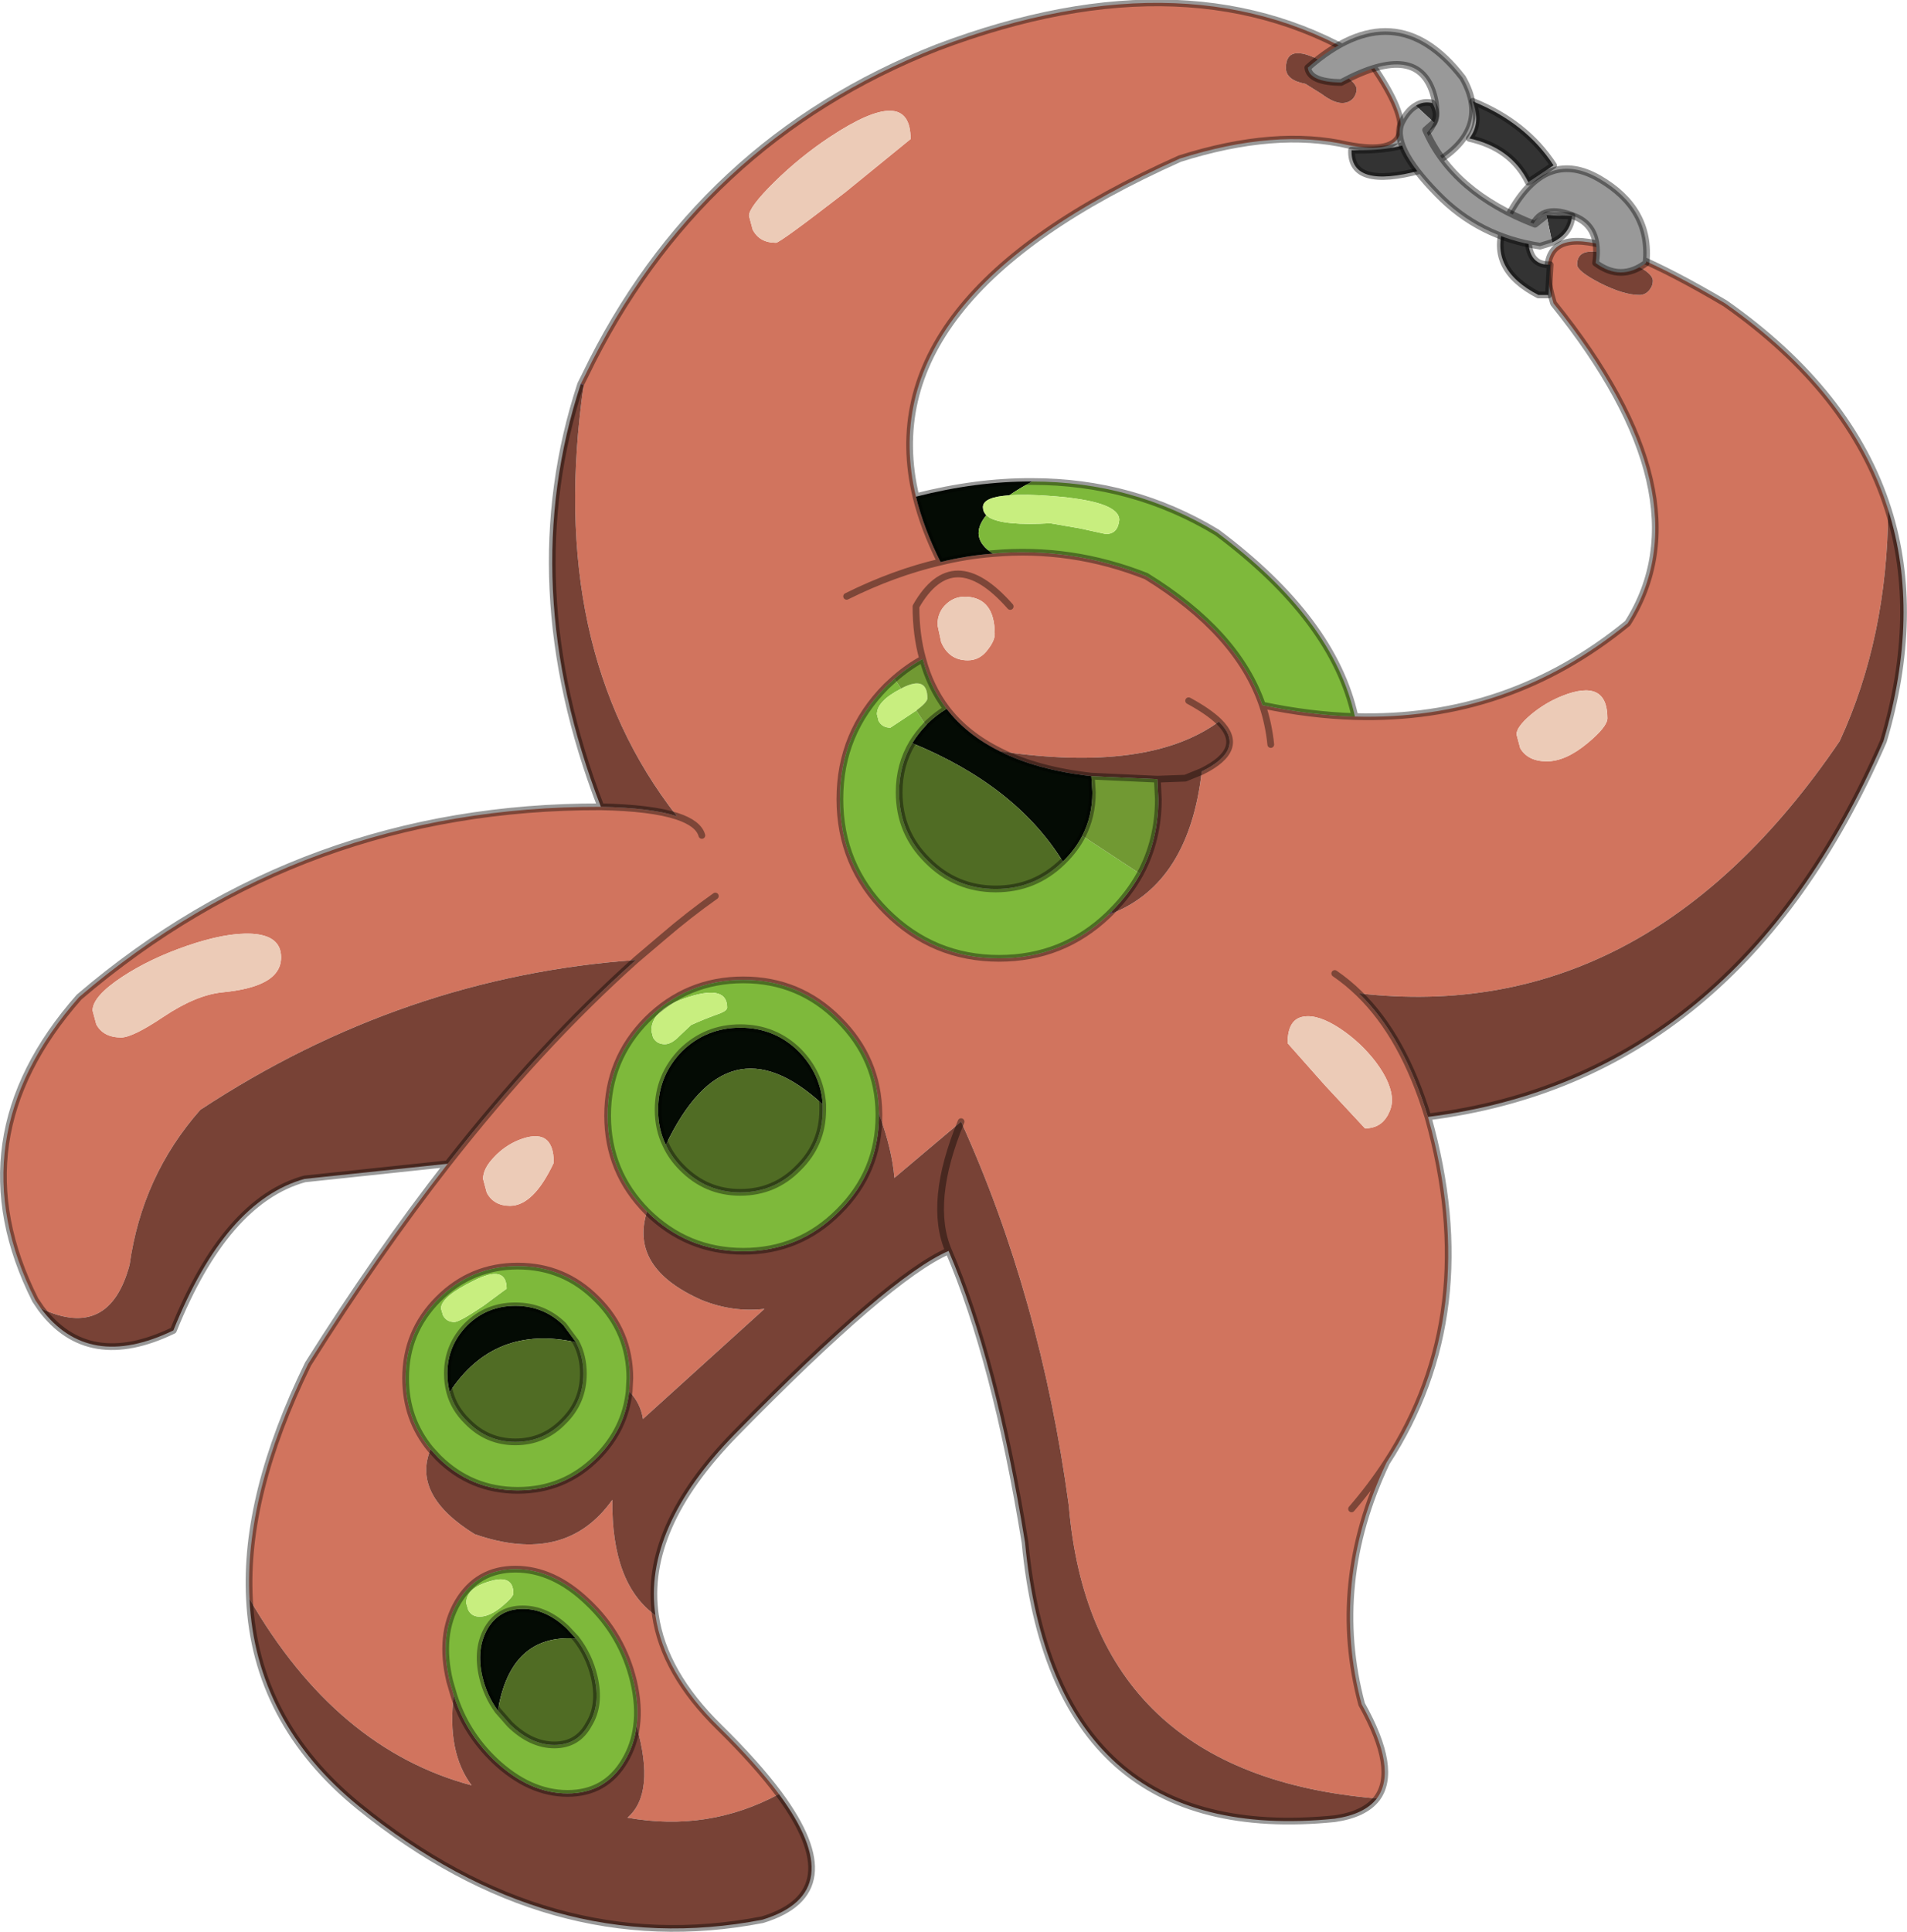 <?xml version="1.0"?>
<svg xmlns="http://www.w3.org/2000/svg" xmlns:xlink="http://www.w3.org/1999/xlink" width="283.25px" height="286.85px"><g transform="matrix(1, 0, 0, 1, -82.75, -66.95)"><use xlink:href="#object-0" width="283.25" height="286.85" transform="matrix(1, 0, 0, 1, 82.75, 66.95)"/></g><defs><g transform="matrix(1, 0, 0, 1, 0.5, 0.45)" id="object-0"><use xlink:href="#object-1" width="283.25" height="286.85" transform="matrix(1, 0, 0, 1, -0.5, -0.45)"/></g><g transform="matrix(1, 0, 0, 1, 0.5, 0.45)" id="object-1"><path fill-rule="evenodd" fill="#d1745e" stroke="none" d="M244.5 42.6Q245 42 245 41.25Q245 39.65 239.4 37.65Q233.75 35.7 233.75 38.85Q233.75 39.8 237.1 41.55Q240.65 43.35 243 43.35Q243.9 43.35 244.5 42.6M200.75 105.95Q223.55 106.6 241.25 92.1Q253.25 73.15 230.25 44.6Q224.55 26.15 255.75 44.6Q274.45 57.75 279.95 75.2Q279.85 94.2 272.75 109.6Q244 151.95 201.35 147.05Q199.65 145.4 197.75 144.1Q199.65 145.4 201.35 147.05Q207.95 153.45 211.6 165.4Q219.85 194.6 205.45 216.7Q196.95 234.65 201.75 252.6Q207.2 262.35 204 266.6Q161.6 263.05 158.25 223.1Q154.05 192.1 142.25 166.1L132.35 174.45Q132 170.25 130.15 165.2L130.05 164.9Q129.95 156.75 124.1 150.95Q118.25 145.05 109.9 145.05Q101.55 145.05 95.6 150.95Q89.75 156.85 89.75 165.2Q89.75 173.55 95.6 179.45Q92.95 187.85 103.75 192.6Q108.35 194.45 113.05 193.9L95 210.25Q94.65 207.9 92.95 206.15L93.05 204.2Q93.05 197.3 88.15 192.45Q83.3 187.55 76.4 187.55Q69.5 187.55 64.6 192.45Q59.75 197.3 59.75 204.2Q59.75 210.25 63.45 214.75Q60.65 221.55 70 227.35Q83.5 232.05 90.45 222.25Q90.3 234.7 96.85 239.4Q98.1 247.95 106.3 256Q111.85 261.45 115.2 265.95Q104.7 271.6 92.7 269.45Q96.9 265.85 94.05 255.85Q94.45 252.8 93.6 249.2Q91.95 242.3 86.8 237.45Q81.7 232.55 76.05 232.55Q70.4 232.55 67.5 237.45Q64.65 242.3 66.3 249.2L66.9 251.25Q65.85 259.7 69.55 264.65Q49.45 259.3 36.55 236.95Q35.75 221.55 45.25 202.1Q55.5 185.8 66 172.35Q79.75 154.8 93.95 142.1Q59.35 144.55 29.25 164.35Q20.6 174.15 18.75 187.35Q15.75 198.6 5.6 193.85L4.75 192.6Q-7.3 168.65 11.25 147.6Q44.45 119.25 88.75 119.35Q96.25 119.5 100.05 120.75Q80.55 95.85 86.2 56.7L85.8 56.5L86.4 55.3Q103.15 20.6 138.75 6.6Q176.85 -7.8 203.25 9.1Q213.4 23.7 199.75 21.1Q189 18.6 174.75 23.1Q128.45 43.75 135.55 73.3Q136.7 78 139.2 83Q132.3 84.6 125.25 88.1Q132.3 84.6 139.2 83Q143.1 82.05 146.95 81.75Q158.6 80.7 169.75 85.1Q183.3 93.45 187 104.25Q194.1 105.75 200.75 105.95M188.25 110.1Q187.95 107.1 187 104.25Q187.95 107.1 188.25 110.1M201 12.8Q201 11.4 195.75 8.6Q190.5 5.85 190.5 9.65Q190.5 11.45 193.4 12L195.8 13.5Q197.6 14.85 198.85 14.85Q199.85 14.85 200.5 14.15Q201 13.5 201 12.8M235.3 109.9Q238.25 107.45 238.25 106.2Q238.25 100.2 231.5 102.9Q229 103.9 226.85 105.7Q224.75 107.5 224.75 108.6L225.3 110.65Q226.45 112.6 229.25 112.6Q232.05 112.6 235.3 109.9M164.75 135.15Q176.1 130.6 178 114.1Q184.7 110.8 180.55 106.7Q170.1 114.35 148 111.1Q143.05 108.65 140.1 104.8Q137.65 101.55 136.55 97.4Q134.35 98.6 132.35 100.35L131.15 101.45Q124.25 108.4 124.25 118.2Q124.25 128 131.15 134.9Q138.1 141.85 147.9 141.85Q157.35 141.85 164.1 135.4L164.7 135.1L164.75 135.15M180.55 106.7Q179 105.2 176.05 103.6Q179 105.2 180.55 106.7M149.55 89.6Q141.05 79.95 135.55 89.6Q135.55 93.85 136.55 97.4Q135.55 93.85 135.55 89.6Q141.05 79.95 149.55 89.6M196.25 160.65L202.25 167.1Q204.5 167.1 205.6 165.2Q206.25 164 206.25 162.95Q206.25 160.45 203.85 157.25Q201.6 154.3 198.5 152.25Q195.3 150.15 193.15 150.5Q190.75 150.85 190.75 154.45L196.25 160.65M125.05 28.1L134.75 20.2Q134.75 11.95 122.75 19.9Q118.3 22.85 114.5 26.6Q110.75 30.3 110.75 31.6L111.3 33.65Q112.3 35.6 114.75 35.6Q115.35 35.6 125.05 28.1M103.75 123.6Q103.25 121.8 100.05 120.75Q103.25 121.8 103.75 123.6M140.1 89.2Q138.75 90.4 138.75 92.35L139.3 94.9Q140.45 97.6 143.25 97.6Q145.1 97.6 146.3 95.9Q147.25 94.65 147.25 93.7Q147.25 88.35 143 88.15Q141.3 88.1 140.1 89.2M32.5 146.9Q36.6 146.5 38.7 145.4Q41.25 144.1 41.25 141.7Q41.25 138.45 36.9 138.2Q33.05 138 27.25 140Q21.75 141.9 17.65 144.6Q13.25 147.5 13.25 149.6L13.8 151.65Q14.85 153.6 17.5 153.6Q19.2 153.6 23.75 150.55Q28.6 147.3 32.5 146.9M76.5 168.85Q74.45 169.7 72.9 171.35Q71.25 173.05 71.25 174.6L71.8 176.65Q72.85 178.6 75.25 178.6Q78.75 178.6 81.75 172.2Q81.75 166.75 76.5 168.85M93.95 142.1L97.95 138.7Q101.85 135.35 105.75 132.6Q101.85 135.35 97.95 138.7L93.95 142.1M200.25 223.6Q203.15 220.25 205.45 216.7Q203.15 220.25 200.25 223.6"/><path fill-rule="evenodd" fill="#784236" stroke="none" d="M244.5 42.6Q243.9 43.35 243 43.35Q240.65 43.35 237.1 41.55Q233.75 39.8 233.75 38.85Q233.75 35.7 239.4 37.65Q245 39.65 245 41.25Q245 42 244.5 42.6M279.95 75.2Q284.85 90.7 279.25 109.6Q257.5 159.6 211.6 165.4Q207.95 153.45 201.35 147.05Q244 151.95 272.75 109.6Q279.85 94.2 279.95 75.2M204 266.6Q202.2 268.95 197.75 269.6Q156.05 273.8 151.75 228.6Q147.35 201.45 140.4 185.3Q131.55 189.1 108.7 212.45Q94.95 226.5 96.85 239.4Q90.3 234.7 90.45 222.25Q83.5 232.05 70 227.35Q60.65 221.55 63.45 214.75L64.6 216Q69.5 220.85 76.4 220.85Q83.3 220.85 88.15 216Q92.35 211.8 92.95 206.15Q94.65 207.9 95 210.25L113.05 193.9Q108.35 194.45 103.75 192.6Q92.95 187.85 95.6 179.45Q101.55 185.35 109.9 185.35Q118.25 185.35 124.1 179.45Q130.05 173.55 130.05 165.2L130.15 165.2Q132 170.25 132.35 174.45L142.25 166.1Q154.05 192.1 158.25 223.1Q161.6 263.05 204 266.6M115.2 265.95Q126 280.55 112.75 284.6Q81.1 290.75 52.8 267.75Q37.45 255.25 36.55 236.95Q49.45 259.3 69.55 264.65Q65.85 259.7 66.9 251.25Q68.65 256.85 73 261Q78.15 265.85 83.8 265.85Q89.45 265.85 92.3 261Q93.7 258.65 94.05 255.85Q96.9 265.85 92.7 269.45Q104.7 271.6 115.2 265.95M66 172.35L44.75 174.6Q33 177.85 25.25 197.1Q12.6 203.2 5.6 193.85Q15.75 198.6 18.75 187.35Q20.6 174.15 29.25 164.35Q59.35 144.55 93.95 142.1Q79.75 154.8 66 172.35M88.75 119.35Q76 86.3 85.75 56.6L86.2 56.7Q80.55 95.85 100.05 120.75Q96.25 119.5 88.75 119.35M201 12.8Q201 13.5 200.5 14.15Q199.85 14.85 198.85 14.85Q197.6 14.85 195.8 13.5L193.4 12Q190.5 11.45 190.5 9.65Q190.5 5.85 195.75 8.6Q201 11.4 201 12.8M171.4 115.25L175.55 115.1L178 114.1L175.55 115.1L171.4 115.25L171.55 118.2Q171.55 124.3 168.85 129.3Q167.2 132.3 164.6 134.9L164.7 135.05L164.75 135.15Q176.1 130.6 178 114.1Q184.7 110.8 180.55 106.7Q170.1 114.35 148 111.1Q153.55 113.9 161.6 114.8L171.4 115.25M140.4 185.3Q137.3 178.1 142.25 166.1Q137.3 178.1 140.4 185.3"/><path fill-rule="evenodd" fill="#723d81" stroke="none" d="M85.75 56.6L85.8 56.5L86.2 56.7L85.75 56.6M164.6 134.9L164.7 135.05L164.75 135.15L164.7 135.1L164.1 135.4L164.55 134.95L164.6 134.9M130.05 164.9L130.15 165.2L130.05 165.2L130.05 164.9"/><path fill-rule="evenodd" fill="#040b04" stroke="none" d="M135.55 73.3Q144.55 71 152.8 71.05Q150.85 72.1 149.4 73.1Q145.5 73.35 145.5 74.85Q145.5 75.55 146 76.05Q143.3 79.35 146.95 81.75Q143.1 82.05 139.2 83Q136.7 78 135.55 73.3M148 111.1Q153.55 113.9 161.6 114.8L161.75 117.2Q161.75 120.75 160.25 123.65Q159.25 125.6 157.55 127.3L157.35 127.45Q150.35 116.2 135 109.9Q135.85 108.5 137.05 107.25L137.25 107Q138.6 105.7 140.1 104.8Q143.05 108.65 148 111.1M66.3 206.25Q65.95 204.95 65.95 203.5Q65.95 199.35 68.9 196.35Q71.85 193.45 76.05 193.45Q80.25 193.45 83.2 196.35L85.05 198.85Q72.9 196.2 66.3 206.25M98.4 169.55Q97.25 167.2 97.25 164.35Q97.25 159.3 100.8 155.65Q104.4 152.15 109.45 152.15Q114.55 152.15 118.1 155.65Q121.4 159 121.7 163.55Q107.5 150.45 98.4 169.55M73.45 253.55Q71.8 251.3 71.15 248.5Q70.2 244.35 71.95 241.35Q73.7 238.45 77.15 238.45Q80.6 238.45 83.65 241.35L85.05 242.85Q75.35 242.15 73.45 253.55"/><path fill-rule="evenodd" fill="#7eb93b" stroke="none" d="M152.8 71.05Q167.75 71.05 180.25 78.6Q197.6 91.55 200.75 105.95Q194.1 105.75 187 104.25Q183.3 93.45 169.75 85.1Q158.6 80.7 146.95 81.75Q143.3 79.35 146 76.05L146.45 76.4Q148.65 77.65 155.5 77.25L159.85 78L163.75 78.85Q165.55 78.85 165.75 76.75Q165.75 73.95 155.65 73.2Q151.8 72.9 149.4 73.1Q150.85 72.1 152.8 71.05M168.85 129.3Q167.2 132.3 164.6 134.9L164.55 134.95L164.1 135.4Q157.35 141.85 147.9 141.85Q138.1 141.85 131.15 134.9Q124.25 128 124.25 118.2Q124.25 108.4 131.15 101.45L132.35 100.35L133.35 101.8Q129.75 103.65 129.75 105.6L130 106.6Q130.55 107.6 131.75 107.6L135.6 105.05L137 107.2L137.25 107L137.05 107.25Q135.85 108.5 135 109.9Q133.05 113.15 133.05 117.2Q133.05 123.15 137.25 127.3Q141.45 131.55 147.4 131.55Q153.2 131.55 157.35 127.5L157.55 127.3Q159.25 125.6 160.25 123.65L168.85 129.3M69.9 189.7Q65 192.1 65 193.85L65.3 194.85Q65.8 195.85 67 195.85Q67.75 195.85 71.3 193.45L74.75 190.9Q74.75 187.25 69.9 189.7M85.05 198.85L83.2 196.35Q80.25 193.45 76.05 193.45Q71.85 193.45 68.9 196.35Q65.95 199.35 65.95 203.5Q65.95 204.95 66.3 206.25Q66.95 208.7 68.9 210.6Q71.85 213.65 76.05 213.65Q80.25 213.65 83.2 210.6Q86.15 207.7 86.15 203.5Q86.15 200.95 85.05 198.85M63.45 214.75Q59.75 210.25 59.75 204.2Q59.75 197.3 64.6 192.45Q69.5 187.55 76.4 187.55Q83.3 187.55 88.15 192.45Q93.05 197.3 93.05 204.2L92.95 206.15Q92.35 211.8 88.15 216Q83.3 220.85 76.4 220.85Q69.5 220.85 64.6 216L63.45 214.75M95.6 179.45Q89.75 173.55 89.75 165.2Q89.75 156.85 95.6 150.95Q101.55 145.05 109.9 145.05Q118.25 145.05 124.1 150.95Q129.95 156.75 130.05 164.9L130.05 165.2Q130.05 173.55 124.1 179.45Q118.25 185.35 109.9 185.35Q101.55 185.35 95.6 179.45M106.5 150Q107.5 149.6 107.5 149.15Q107.5 145.8 101.9 147.55Q96.25 149.3 96.25 152.6L96.5 153.6Q97.05 154.6 98.25 154.6Q99.25 154.6 100.45 153.35L102.15 151.75Q104 150.9 106.5 150M121.7 163.55Q121.4 159 118.1 155.65Q114.55 152.15 109.45 152.15Q104.4 152.15 100.8 155.65Q97.25 159.3 97.25 164.35Q97.25 167.2 98.4 169.55Q99.25 171.4 100.8 172.95Q104.4 176.6 109.45 176.6Q114.55 176.6 118.1 172.95Q121.7 169.4 121.7 164.35L121.7 163.55M85.05 242.85L83.65 241.35Q80.6 238.45 77.15 238.45Q73.7 238.45 71.95 241.35Q70.2 244.35 71.15 248.5Q71.8 251.3 73.45 253.55L75.25 255.6Q78.4 258.65 81.85 258.65Q85.3 258.65 86.95 255.6Q88.75 252.7 87.75 248.5Q87 245.35 85.05 242.85M66.9 251.25L66.3 249.2Q64.65 242.3 67.5 237.45Q70.4 232.55 76.05 232.55Q81.7 232.55 86.8 237.45Q91.95 242.3 93.6 249.2Q94.45 252.8 94.05 255.85Q93.7 258.65 92.3 261Q89.45 265.85 83.8 265.85Q78.15 265.85 73 261Q68.65 256.85 66.9 251.25M72.25 234.35Q68.75 235.35 68.75 237.6L69.05 238.6Q69.55 239.6 70.75 239.6Q72.25 239.6 74.1 238.05Q75.75 236.65 75.75 236.15Q75.75 233.3 72.25 234.35"/><path fill-rule="evenodd" fill="#c8ee7f" stroke="none" d="M149.4 73.1Q151.8 72.9 155.65 73.2Q165.75 73.95 165.75 76.75Q165.55 78.85 163.75 78.85L159.85 78L155.5 77.25Q148.65 77.65 146.45 76.4L146 76.05Q145.5 75.55 145.5 74.85Q145.5 73.35 149.4 73.1M69.9 189.7Q74.75 187.25 74.75 190.9L71.3 193.45Q67.75 195.85 67 195.85Q65.8 195.85 65.3 194.85L65 193.85Q65 192.1 69.9 189.7M133.35 101.8L133.5 101.7Q137.25 99.8 137.25 103.25Q137.25 103.8 135.6 105.05L131.75 107.6Q130.55 107.6 130 106.6L129.75 105.6Q129.75 103.65 133.35 101.8M106.5 150Q104 150.9 102.15 151.75L100.45 153.35Q99.25 154.6 98.25 154.6Q97.05 154.6 96.5 153.6L96.25 152.6Q96.25 149.3 101.9 147.55Q107.5 145.8 107.5 149.15Q107.5 149.6 106.5 150M72.25 234.35Q75.75 233.3 75.75 236.15Q75.75 236.65 74.1 238.05Q72.25 239.6 70.75 239.6Q69.55 239.6 69.05 238.6L68.75 237.6Q68.75 235.35 72.25 234.35"/><path fill-rule="evenodd" fill="#eccbb7" stroke="none" d="M235.3 109.9Q232.05 112.6 229.25 112.6Q226.45 112.6 225.3 110.65L224.75 108.6Q224.75 107.5 226.85 105.7Q229 103.9 231.5 102.9Q238.25 100.2 238.25 106.2Q238.25 107.45 235.3 109.9M196.25 160.65L190.75 154.45Q190.75 150.85 193.15 150.5Q195.3 150.15 198.5 152.25Q201.6 154.3 203.85 157.25Q206.25 160.45 206.25 162.95Q206.25 164 205.6 165.2Q204.5 167.1 202.25 167.1L196.25 160.65M125.05 28.1Q115.35 35.6 114.75 35.6Q112.3 35.6 111.3 33.65L110.75 31.6Q110.75 30.3 114.5 26.6Q118.3 22.85 122.75 19.9Q134.75 11.95 134.75 20.2L125.05 28.1M140.1 89.2Q141.3 88.1 143 88.15Q147.25 88.35 147.25 93.7Q147.25 94.65 146.3 95.9Q145.1 97.6 143.25 97.6Q140.45 97.6 139.3 94.9L138.75 92.35Q138.75 90.4 140.1 89.2M32.5 146.9Q28.6 147.3 23.75 150.55Q19.2 153.6 17.5 153.6Q14.85 153.6 13.8 151.65L13.25 149.6Q13.25 147.5 17.65 144.6Q21.75 141.9 27.25 140Q33.05 138 36.9 138.2Q41.25 138.45 41.25 141.7Q41.25 144.1 38.7 145.4Q36.6 146.5 32.5 146.9M76.5 168.85Q81.75 166.75 81.75 172.2Q78.75 178.6 75.25 178.6Q72.85 178.6 71.8 176.65L71.25 174.6Q71.25 173.05 72.9 171.35Q74.45 169.7 76.5 168.85"/><path fill-rule="evenodd" fill="#719933" stroke="none" d="M171.4 115.25L171.55 118.2Q171.55 124.3 168.85 129.3L160.25 123.65Q161.75 120.75 161.75 117.2L161.6 114.8L171.4 115.25M132.35 100.35Q134.35 98.6 136.55 97.4Q137.65 101.55 140.1 104.8Q138.6 105.7 137.25 107L137 107.2L135.6 105.05Q137.25 103.8 137.25 103.25Q137.25 99.8 133.5 101.7L133.35 101.8L132.35 100.35"/><path fill-rule="evenodd" fill="#506c24" stroke="none" d="M85.05 198.85Q86.15 200.95 86.15 203.5Q86.15 207.7 83.2 210.6Q80.25 213.65 76.05 213.65Q71.85 213.65 68.9 210.6Q66.95 208.7 66.3 206.25Q72.9 196.2 85.05 198.85M157.55 127.3L157.35 127.5Q153.2 131.55 147.4 131.55Q141.45 131.55 137.25 127.3Q133.05 123.15 133.05 117.2Q133.05 113.15 135 109.9Q150.35 116.2 157.35 127.45L157.55 127.3M121.7 163.55L121.7 164.35Q121.7 169.4 118.1 172.95Q114.55 176.6 109.45 176.6Q104.4 176.6 100.8 172.95Q99.25 171.4 98.4 169.55Q107.5 150.45 121.7 163.55M85.05 242.85Q87 245.35 87.75 248.5Q88.75 252.7 86.95 255.6Q85.3 258.65 81.85 258.65Q78.4 258.65 75.25 255.6L73.45 253.55Q75.35 242.15 85.05 242.85"/><path fill="none" stroke="#000000" stroke-opacity="0.4" stroke-width="1" stroke-linecap="round" stroke-linejoin="round" d="M200.75 105.95Q223.55 106.6 241.25 92.1Q253.25 73.15 230.25 44.6Q224.55 26.15 255.75 44.6Q274.45 57.75 279.95 75.2Q284.85 90.7 279.25 109.6Q257.5 159.6 211.6 165.4Q219.85 194.6 205.45 216.7Q196.95 234.65 201.75 252.6Q207.2 262.35 204 266.6Q202.2 268.95 197.75 269.6Q156.05 273.8 151.75 228.6Q147.35 201.45 140.4 185.3Q131.55 189.1 108.7 212.45Q94.95 226.5 96.85 239.4Q98.1 247.95 106.3 256Q111.85 261.45 115.2 265.95Q126 280.55 112.75 284.6Q81.1 290.75 52.8 267.75Q37.45 255.25 36.55 236.95Q35.75 221.55 45.25 202.1Q55.5 185.8 66 172.35L44.75 174.6Q33 177.85 25.25 197.1Q12.6 203.2 5.6 193.85L4.75 192.6Q-7.3 168.65 11.25 147.6Q44.45 119.25 88.75 119.35Q76 86.3 85.75 56.6L85.8 56.5L86.4 55.3Q103.15 20.6 138.75 6.6Q176.85 -7.8 203.25 9.1Q213.4 23.7 199.75 21.1Q189 18.6 174.75 23.1Q128.45 43.75 135.55 73.3Q144.55 71 152.8 71.05Q167.75 71.05 180.25 78.6Q197.6 91.55 200.75 105.95Q194.1 105.75 187 104.25Q187.95 107.1 188.25 110.1M146.95 81.75Q158.6 80.7 169.75 85.1Q183.3 93.45 187 104.25M178 114.1L175.55 115.1L171.4 115.25L171.55 118.2Q171.55 124.3 168.85 129.3Q167.2 132.3 164.6 134.9L164.55 134.95L164.1 135.4Q157.35 141.85 147.9 141.85Q138.1 141.85 131.15 134.9Q124.25 128 124.25 118.2Q124.25 108.4 131.15 101.45L132.35 100.35Q134.35 98.6 136.55 97.4Q135.55 93.85 135.55 89.6Q141.05 79.95 149.55 89.6M178 114.1Q184.7 110.8 180.55 106.7Q179 105.2 176.05 103.6M148 111.1Q153.55 113.9 161.6 114.8L171.4 115.25M201.35 147.05Q199.65 145.4 197.75 144.1M211.6 165.4Q207.95 153.45 201.35 147.05M100.05 120.75Q103.25 121.8 103.75 123.6M125.25 88.1Q132.3 84.6 139.2 83Q136.7 78 135.55 73.3M139.2 83Q143.1 82.05 146.95 81.75M66.3 206.25Q65.95 204.95 65.95 203.5Q65.95 199.35 68.9 196.35Q71.85 193.45 76.05 193.45Q80.25 193.45 83.2 196.35L85.05 198.85Q86.15 200.95 86.15 203.5Q86.15 207.7 83.2 210.6Q80.25 213.65 76.05 213.65Q71.85 213.65 68.9 210.6Q66.95 208.7 66.3 206.25M63.45 214.75Q59.75 210.25 59.75 204.2Q59.75 197.3 64.6 192.45Q69.5 187.55 76.4 187.55Q83.3 187.55 88.15 192.45Q93.05 197.3 93.05 204.2L92.95 206.15Q92.35 211.8 88.15 216Q83.3 220.85 76.4 220.85Q69.5 220.85 64.6 216L63.45 214.75M95.6 179.45Q89.75 173.55 89.75 165.2Q89.75 156.85 95.6 150.95Q101.55 145.05 109.9 145.05Q118.25 145.05 124.1 150.95Q129.95 156.75 130.05 164.9L130.05 165.2Q130.05 173.55 124.1 179.45Q118.25 185.35 109.9 185.35Q101.55 185.35 95.6 179.45M160.25 123.65Q161.75 120.75 161.75 117.2L161.6 114.8M137.25 107Q138.6 105.7 140.1 104.8Q137.65 101.55 136.55 97.4M135 109.9Q135.85 108.5 137.05 107.25L137.25 107M157.55 127.3L157.35 127.5Q153.2 131.55 147.4 131.55Q141.45 131.55 137.25 127.3Q133.05 123.15 133.05 117.2Q133.05 113.15 135 109.9M157.55 127.3Q159.25 125.6 160.25 123.65M148 111.1Q143.05 108.65 140.1 104.8M105.75 132.6Q101.85 135.35 97.95 138.7L93.95 142.1Q79.75 154.8 66 172.35M88.75 119.35Q96.25 119.5 100.05 120.75M98.4 169.55Q97.25 167.2 97.25 164.35Q97.25 159.3 100.8 155.65Q104.4 152.15 109.45 152.15Q114.55 152.15 118.1 155.65Q121.4 159 121.7 163.55L121.7 164.35Q121.7 169.4 118.1 172.95Q114.55 176.6 109.45 176.6Q104.4 176.6 100.8 172.95Q99.25 171.4 98.4 169.55M142.25 166.1Q137.3 178.1 140.4 185.3M73.45 253.55Q71.8 251.3 71.15 248.5Q70.2 244.35 71.95 241.35Q73.7 238.45 77.15 238.45Q80.6 238.45 83.65 241.35L85.05 242.85Q87 245.35 87.75 248.5Q88.75 252.7 86.95 255.6Q85.3 258.65 81.85 258.65Q78.4 258.65 75.25 255.6L73.45 253.55M66.9 251.25L66.3 249.2Q64.65 242.3 67.5 237.45Q70.4 232.55 76.05 232.55Q81.7 232.55 86.8 237.45Q91.95 242.3 93.6 249.2Q94.45 252.8 94.05 255.85Q93.7 258.65 92.3 261Q89.45 265.85 83.8 265.85Q78.15 265.85 73 261Q68.65 256.85 66.9 251.25M205.45 216.7Q203.15 220.25 200.25 223.6"/><path fill-rule="evenodd" fill="#999999" stroke="none" d="M210.6 19.95Q213.55 17.95 212.5 13.85Q210.3 5.55 198.7 11.8Q194 11.75 193.75 9.6Q206.75 -1.85 216.75 11.1Q221.3 19.05 211.85 24.2L210.6 19.95"/><path fill-rule="evenodd" fill="#333333" stroke="none" d="M210.6 19.95L211.85 24.2L210.5 24.85Q200.05 27.65 200.25 21.85Q207.55 22 210.6 19.95"/><path fill="none" stroke="#000000" stroke-opacity="0.4" stroke-width="1" stroke-linecap="round" stroke-linejoin="round" d="M211.85 24.2Q221.3 19.05 216.75 11.1Q206.75 -1.85 193.75 9.6Q194 11.75 198.7 11.8Q210.3 5.55 212.5 13.85Q213.55 17.95 210.6 19.95Q207.55 22 200.25 21.85Q200.05 27.65 210.5 24.85L211.85 24.2"/><path fill-rule="evenodd" fill="#999999" stroke="none" d="M222.85 33.15Q223.35 31.75 224.3 30.25Q229.5 21.75 237 26.05Q244.8 30.55 244 38.6Q240.25 41.4 236.5 38.6Q237.3 33.25 233.4 31.7Q228.6 29.7 227.1 33.15L222.85 33.15"/><path fill-rule="evenodd" fill="#333333" stroke="none" d="M222.85 33.15L227.1 33.15L226.5 35.35Q226.7 39 229.75 38.85L229.5 43.35L228 43.35Q220.65 39.55 222.85 33.15"/><path fill="none" stroke="#000000" stroke-opacity="0.4" stroke-width="1" stroke-linecap="round" stroke-linejoin="round" d="M227.1 33.15Q228.6 29.7 233.4 31.7Q237.3 33.25 236.5 38.6Q240.25 41.4 244 38.6Q244.8 30.55 237 26.05Q229.5 21.75 224.3 30.25Q223.35 31.75 222.85 33.15Q220.65 39.55 228 43.35L229.5 43.35L229.75 38.85Q226.7 39 226.5 35.35L227.1 33.15"/><path fill-rule="evenodd" fill="#333333" stroke="none" d="M218.25 14.6Q226.15 17.8 230.25 24.1L226.5 26.6Q224 21.5 217.75 20.1Q219.5 17.85 218.25 14.6M209.8 15.25Q210.9 14.55 212.25 14.85Q213.2 16.5 212.5 17.75L209.8 15.25M229.2 31.5L233 31.6Q232.75 34.3 230.05 35.55L229.2 31.5"/><path fill-rule="evenodd" fill="#999999" stroke="none" d="M209.8 15.25L212.5 17.75L211.25 18.85Q215.3 28.15 227.5 32.85L229.2 31.5L230.05 35.55L228.25 36.1Q219.2 34.75 213 28.35Q205.9 21.1 207.75 17.6Q208.65 15.9 209.8 15.25"/><path fill="none" stroke="#000000" stroke-opacity="0.4" stroke-width="1" stroke-linecap="round" stroke-linejoin="round" d="M218.25 14.6Q226.15 17.8 230.25 24.1L226.5 26.6Q224 21.5 217.75 20.1Q219.5 17.85 218.25 14.6M212.5 17.75Q213.2 16.5 212.25 14.85Q210.9 14.55 209.8 15.25Q208.65 15.9 207.75 17.6Q205.9 21.1 213 28.35Q219.2 34.75 228.25 36.1L230.05 35.55Q232.75 34.3 233 31.6L229.2 31.5L227.5 32.85Q215.3 28.15 211.25 18.85L212.5 17.75"/></g></defs></svg>
